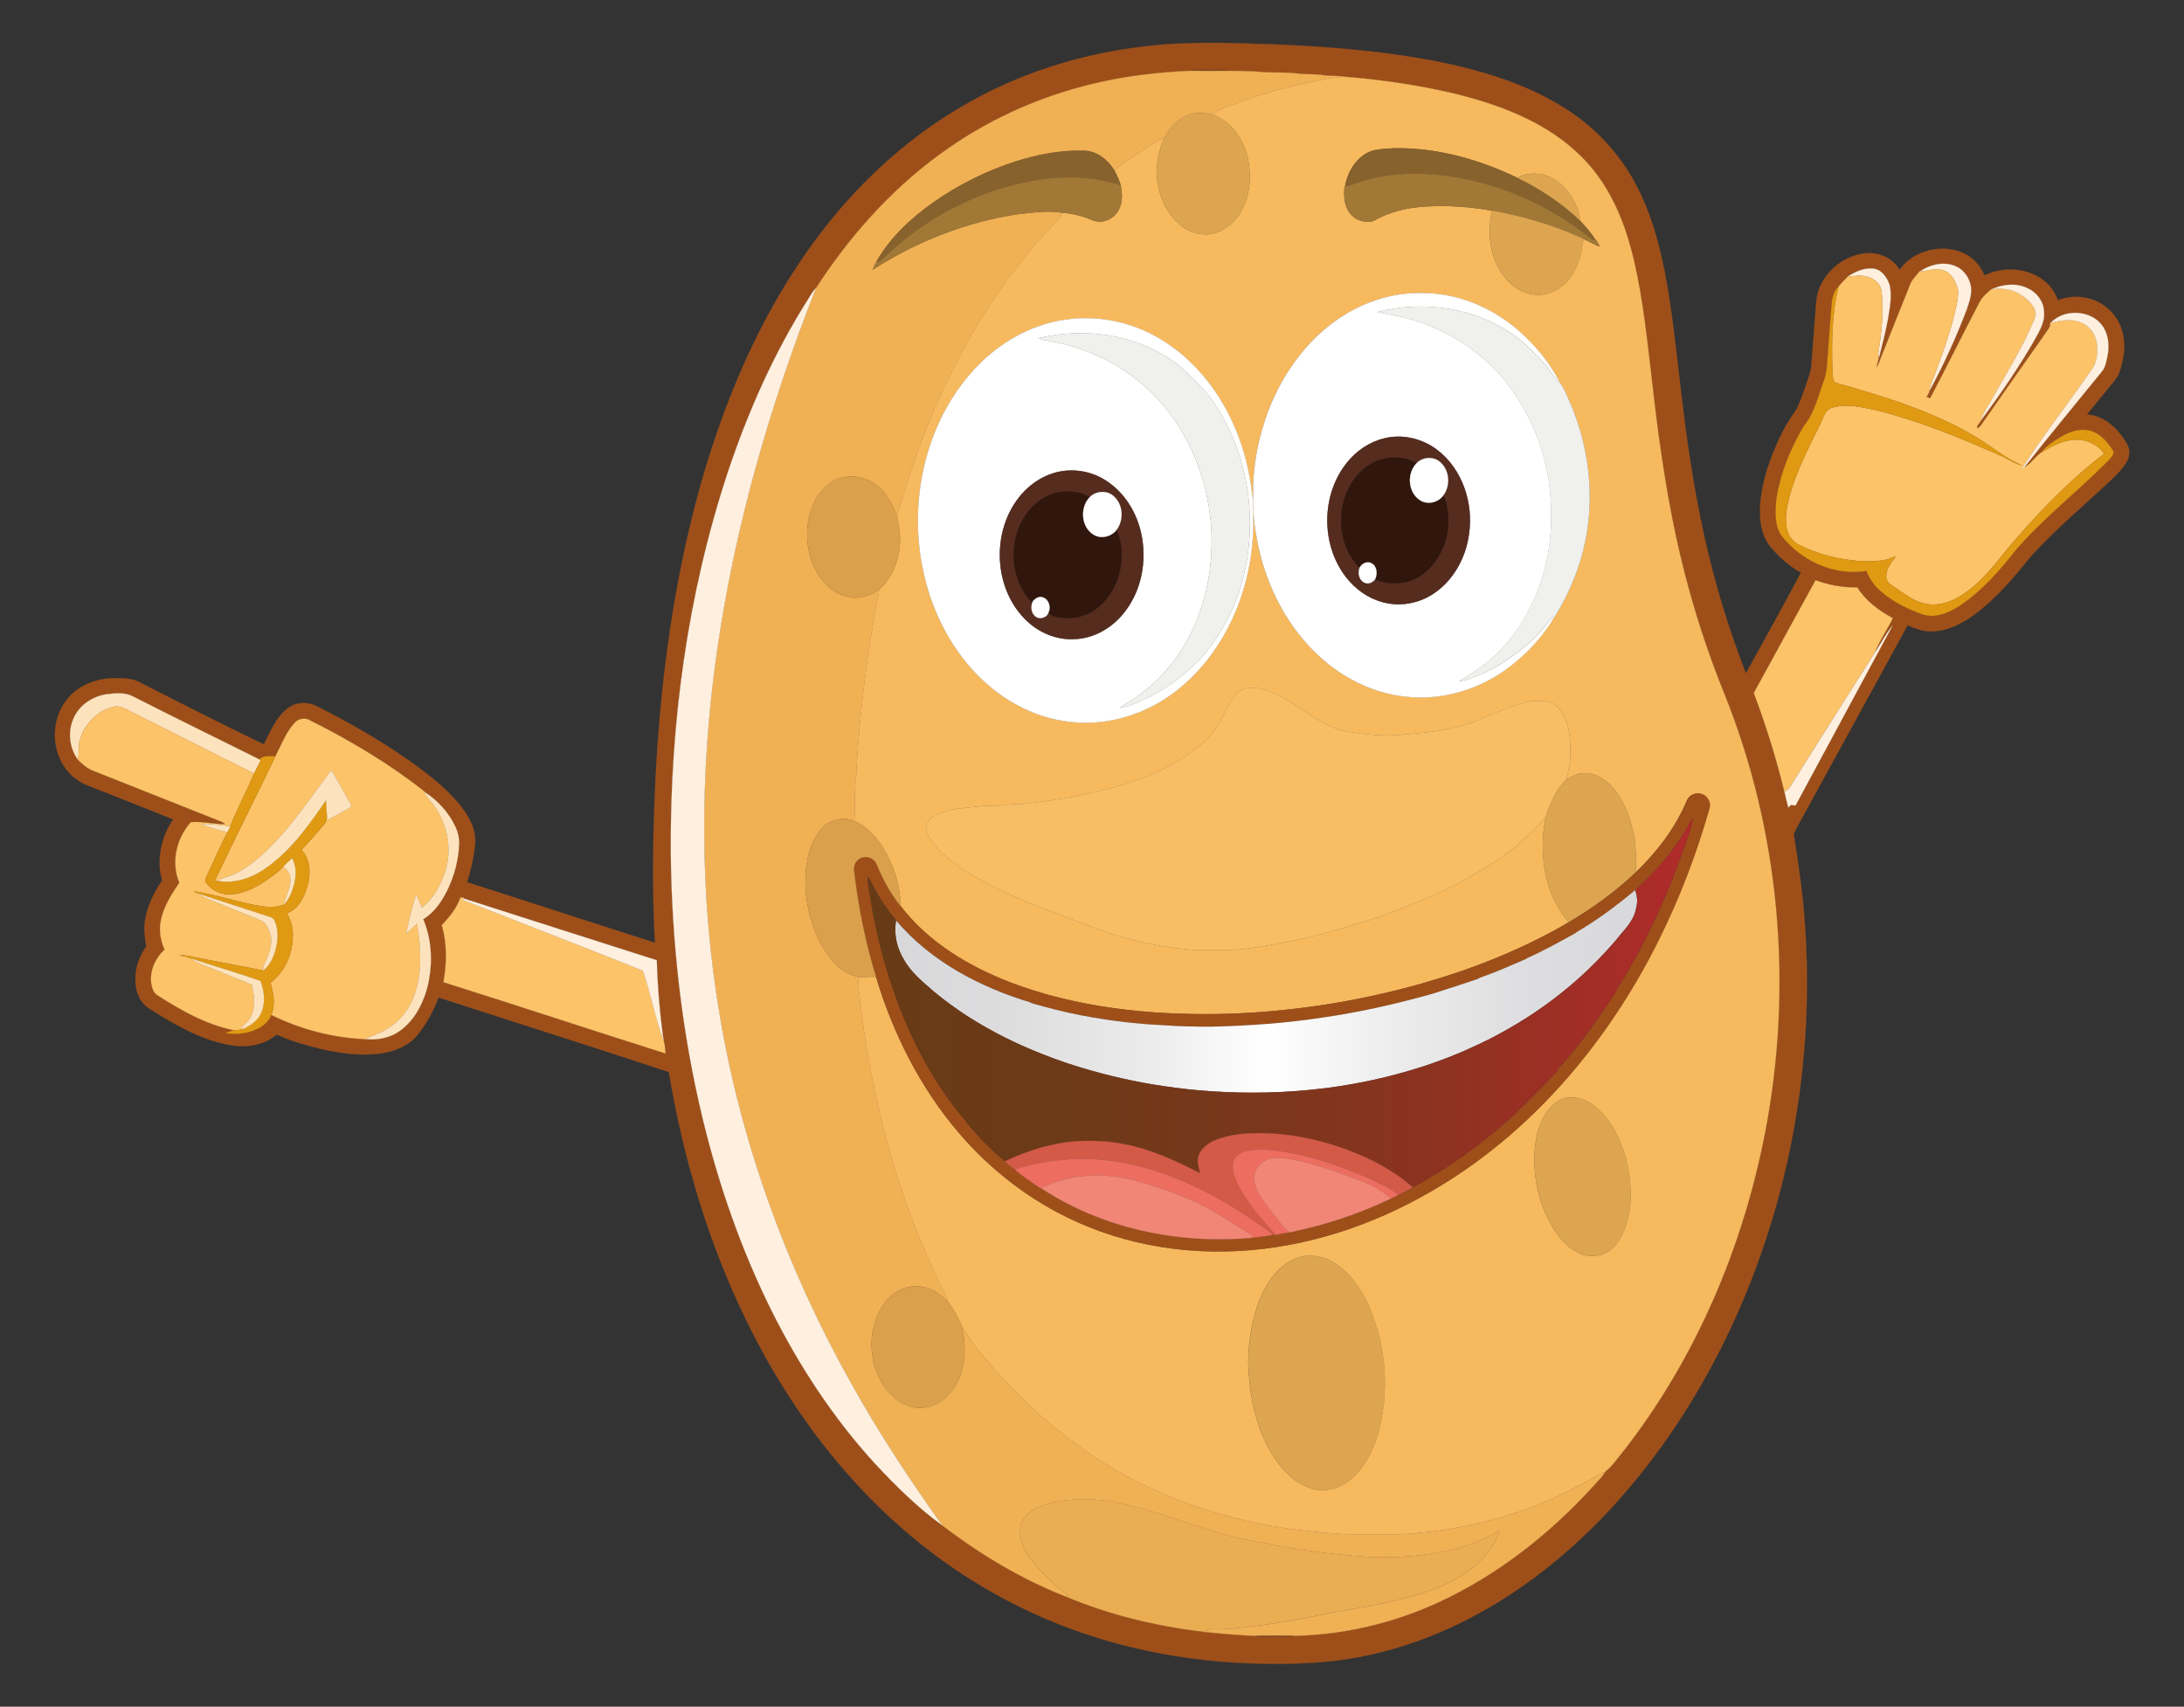 <?xml version="1.0" encoding="UTF-8"?>
<!DOCTYPE svg  PUBLIC '-//W3C//DTD SVG 1.1//EN'  'http://www.w3.org/Graphics/SVG/1.1/DTD/svg11.dtd'>
<svg enable-background="new 295.712 243.657 1334.347 1042.727" version="1.1" viewBox="295.71 243.66 1334.3 1042.7" xml:space="preserve" xmlns="http://www.w3.org/2000/svg">

	<rect x="295.71" y="243.66" width="1334.3" height="1042.7" fill="#333333" stroke="none"/>

	<path d="m994.96 272.01c26.72-3.28 53.67-2.07 80.5-1.19 30.13 1.31 60.29 3.63 90.02 8.86 19.79 3.51 39.43 8.34 58.13 15.81 16.24 6.55 31.8 15.21 44.88 26.93 10.95 9.62 19.98 21.35 26.79 34.21 8.66 16.39 13.78 34.39 17.37 52.51 4.94 25.4 7.33 51.2 10.46 76.87 5.02 43.24 12.28 86.39 25.07 128.07 4.18 13.84 8.99 27.48 14.16 40.98 11.35-20.44 22.64-40.92 33.65-61.54-6.73-3.78-12.67-8.91-17.74-14.7-5.08-5.64-7.1-13.37-7.26-20.8-0.35-12.59 3.07-24.94 7.51-36.61 3.66-9.17 7.9-18.21 13.81-26.16 2.46-3.6 3.57-7.9 5.19-11.91 1.68-5.1 3.83-10.11 4.77-15.42 1.06-13.33 1.99-26.67 3.05-39.99 1.34-15.56 15.42-28.41 30.78-29.58 7.91-0.6 16.07 3.23 20.16 10.13 8.93-12.46 27.28-16.58 40.71-9.3 5.12 2.75 8.86 7.46 11.13 12.75 10.11-4.92 22.6-4.85 32.48 0.62 5.73 3.1 10.2 8.32 12.34 14.48 6.06-2.2 12.78-2.75 19.03-0.96 8.83 2.22 16.39 8.98 19.51 17.55 3.39 9.01 2.18 19.08-1.12 27.93-1.19 3.13-3.57 5.56-5.64 8.11-4.67 5.73-9.34 11.45-14 17.18 10.6 0.78 19 8.66 24.1 17.47 2.19 3.2 2.29 7.52 0.48 10.92-2.35 4.45-6.06 7.95-9.6 11.45-16.65 15.68-34.31 30.36-49.67 47.36-10.16 12.73-20.86 25.3-34.01 35.06-7.82 5.73-17.01 10.44-26.92 10.32-4.92-0.01-9.49-1.9-13.95-3.72-19.67 35.83-39.25 71.7-58.9 107.54-3.49 6.64-7.43 13.07-10.67 19.84 2.93 18.86 5.81 37.8 6.95 56.9 6.27 91.41-12.86 184.65-55.72 265.72-18.75 35.34-42.05 68.39-70.01 97.07-24.83 25.28-53.42 47.17-85.37 62.66-22.61 11.07-46.9 18.8-71.84 22.33-19.42 2.59-39.09 2.81-58.64 2.03-45.27-1.92-90.37-12.02-131.5-31.19-34.53-15.98-66.14-38.11-93.24-64.78-27.18-26.55-50.01-57.4-68.56-90.51-30.14-54.02-49.17-113.81-59.3-174.7-46.8-15.48-93.82-30.32-140.71-45.53-2.94 7.99-7.14 15.51-12.31 22.27-5.34 6.88-13.83 10.53-22.26 11.79-12.68 1.93-25.59 0.04-37.98-2.81-8.97-2.2-17.9-4.79-26.32-8.61-7.89 6.68-18.8 8.24-28.73 6.38-17.92-3.18-33.91-12.62-49.07-22.25-6.11-3.59-8.6-11.09-8.49-17.85-0.27-7.28 2.57-14.27 6.61-20.21-0.96-5.23-1.57-10.62-0.77-15.93 1.39-8.84 5.53-16.97 10.44-24.34-3.58-12.7-0.53-26.48 6.78-37.28-17.17-6.76-34.26-13.73-51.47-20.4-4.53-1.69-8.69-4.39-12-7.92-11.35-12.07-11.74-32.42-1.25-45.14 6.94-8.71 18.29-12.84 29.21-12.8 4.95 0.09 10.2-0.02 14.71 2.36 25.29 12.91 50.59 25.82 76.19 38.1 3.93-7.83 7.37-16.46 14.5-22 5.17-4.04 12.63-4.21 18.29-1.09 19.12 9.61 37.71 20.32 55.31 32.51 11.21 7.92 22.27 16.36 31.13 26.94 5.56 6.81 10.55 15.11 9.85 24.24-0.69 8.03-2.63 15.9-4.93 23.6 38.27 12.29 76.52 24.62 114.76 37-1.89-34.53-1.19-69.16 0.52-103.69 2.42-44.65 7.61-89.22 16.85-132.99 8.34-39.53 20.02-78.45 36.34-115.44 14.65-33.13 33.18-64.7 56.4-92.57 21.61-25.89 47.3-48.51 76.41-65.63 34.26-20.4 73.06-32.78 112.62-37.31m27.8 14.93c-20.09 0.89-40.19 3.2-59.75 8.02-33.93 8.1-66.25 23.01-94.27 43.82-29.77 21.91-54.55 50.08-74.59 81.03-1.98 1.88-3.23 4.35-4.69 6.62-20.91 32.94-36.76 68.88-49.11 105.83-24.61 74.57-35.25 153.39-34.81 231.79 0.51 54.82 6.62 109.67 19.48 163 9.76 40.35 23.45 79.84 41.93 117.05 16.95 34.01 38.01 66.12 63.73 94.17 12.53 13.4 25.7 26.45 40.58 37.23 23.2 17.75 48.5 32.97 75.73 43.65 26.88 11.31 55.54 18.11 84.46 21.54 10.4 1.02 20.81 2.03 31.27 2.38 3.2 1.51 6.91 0.44 10.34 0.72 4.39-0.27 8.98 0.74 13.23-0.72 33.19-0.64 66.1-9.07 95.71-24.06 34.22-17.13 64.32-41.81 89.75-70.27 1.7-1.79 3.45-3.6 4.54-5.84 4.78-3.74 8.13-9 11.99-13.63 43.67-56.26 72.19-123.55 85.75-193.28 17.38-89.56 9.26-184.23-25.01-268.92-8.41-20.81-15.61-42.1-21.52-63.75-11.45-41.29-17.65-83.79-22.41-126.3-2.97-24.77-5.39-49.7-11.04-74.04-4.45-19.05-11.4-37.93-23.4-53.58-9.23-12.18-21.36-21.95-34.66-29.35-16.25-9.05-34.04-14.93-52.06-19.29-22.22-5.19-44.88-8.54-67.62-10.26-3.98-0.78-8.05-0.26-12.03-0.9-5.3-0.92-10.71-0.31-16.02-1.05-6.73-0.91-13.52-0.3-20.26-0.8-7.19-0.66-14.42-0.76-21.62-0.8-3.21-1.55-6.93-0.5-10.34-0.73-4.41 0.35-9.05-0.87-13.28 0.72m445.84 122.63-0.34 0.04c-1.82 2.76-4.57 4.88-5.62 8.11-5.8 14.49-11.63 28.97-17.36 43.48-1.04 2.41-1.61 5.08-3.3 7.16 0.47-2.36 1.48-4.68 1.57-7.08l0.22 0.45c1.95-7.91 4.11-15.78 5.5-23.82 1.05-6.58 2.34-13.38 0.94-20-1.44-4.38-4.42-8.99-9.23-10.01-5.91-1-11.66 1.63-16.47 4.81-1.81 2.05-3.87 3.87-5.53 6.05-3.11 2.82-3.97 7.24-4.29 11.25-0.71 9.35-1.46 18.69-2.11 28.05-0.64 6.33-0.37 12.86-2.85 18.85-3.36 9.2-5.59 19.2-11.92 26.93-8.14 13.54-14.22 28.52-16.76 44.16-0.77 7.63-1.49 16.23 3.03 22.91 12.04 15.43 32.29 24.83 51.93 21.51 1.74 4.72 4.7 8.91 8.48 12.22 7.35 6.54 16.31 11.01 25.53 14.28 7.85 2.78 16.18-0.89 22.8-5.09 13.85-9.18 24.79-21.99 35.05-34.89 17.13-19.59 37.83-35.57 56.04-54.07 1.37-1.71 4.18-4.02 2.39-6.31-3.01-4.76-6.97-9.37-12.38-11.35-6.27-2.24-13.08-0.17-18.6 3.04-4.49 2.76-9.29 5.54-12.47 9.83-3.81 2.69-6.32 6.9-10.46 9.14 15.7-19.86 31.84-39.37 47.8-59.02 1.89-2.52 2.32-5.76 3.01-8.75 1.28-6.06 0.8-12.79-2.57-18.12-6.85-10.48-23.97-11.42-32.22-2.23l-0.09 0.02c0.17 1.48-0.55 2.76-1.36 3.92-13.57 19.38-27.25 38.68-40.72 58.12-0.66 1.05-1.56 1.8-2.69 2.27-0.34-2.03 1.73-3.13 2.33-4.86 11.8-15.95 23.14-32.31 32.99-49.55 2.83-5.24 6.28-10.75 5.59-16.97-0.17-6.27-4.53-11.88-10.16-14.37-6.86-3.25-14.98-2.46-21.71 0.71l-0.38 0.03c-2.58 2.36-5.41 4.62-7.05 7.79-10.2 19.53-19.96 39.29-30.21 58.8-0.56-0.2-1.69-0.59-2.25-0.79 0.6-1.21 1.52-2.32 1.75-3.68 8.83-16.17 16.46-33.02 22.97-50.25 1.65-4.93 3.56-10.3 1.95-15.48-1.34-5.02-5.15-9.4-10.13-11-6.94-2.36-14.78-0.36-20.64 3.76m-101.38 257.46c7.43 19.71 13.72 39.84 18.68 60.31 0.7 3.23 1.45 6.45 2.33 9.65 0.39-0.39 1.17-1.17 1.56-1.56 0.71 0.08 2.13 0.25 2.84 0.33 19.69-36.65 39.54-73.22 59.26-109.86-4.14 5.1-7.18 11-10.72 16.51 2.78-7.41 7.52-13.92 10.9-21.08-8.44-4.57-16.5-10.51-21.65-18.76-8.69 0.16-17.33-1.4-25.48-4.38-12.59 22.94-25.12 45.91-37.72 68.84m-1006.2 0.75c-8.7 1.22-16.97 6.68-20.42 14.93-3.6 8.12-2.45 18.01 2.78 25.17 2.67 2.64 5.58 5.2 9.12 6.59 26.05 10.25 52.01 20.73 78.06 31 1.04 0.38 1.98 0.95 2.81 1.71-7.02 0.05-14.1-1.75-21.03-1.2-8.85 9.87-12.26 24.57-7.02 37.01-4.84 7.02-9.57 14.47-11.29 22.95-1.3 6.03-0.24 12.27 2.27 17.85-5.6 5.05-9.01 12.69-8.19 20.28 0.43 2.9 1.3 6.2 4.05 7.76 14.4 9.26 29.69 17.89 46.67 21.26-1.78 0.35-3.47 1.03-5.15 1.71 6.53 1.07 13.45 0.32 19.42-2.62 3.65-1.74 6.94-4.61 8.44-8.45 17.87 8.83 37.67 14.01 57.57 14.79 7.38 0.72 15.13-0.8 21.18-5.24 8.26-6.06 13.39-15.49 16.21-25.16 3.76-14.02 3.48-29.39-2.19-42.86 4.48-2.75 8.08-6.7 10.92-11.08 6.76-10.48 10.55-22.8 11.03-35.25-0.02-3.42-0.71-6.85-2.2-9.92-4.05-8.87-10.88-16.33-19.05-21.58l-0.17-0.34c-21.49-16.97-45.17-30.98-69.6-43.27-3.16-1.94-7.36-1.15-9.72 1.67-5.24 5.85-7.92 13.4-11.54 20.27-3.36 0.07-7.21-0.86-9.83 1.83-25.75-12.76-51.54-25.44-77.17-38.44-4.87-2.61-10.69-2-15.96-1.37m216.04 124.18c-2.27 6.49-6.69 12-11.42 16.89 3.29 11.33 3.12 23.35 1.01 34.88 45.3 14.25 90.39 29.22 135.68 43.53-0.34-2.68-0.37-5.44-1.21-8.02-2.29-16.21-3.68-32.55-4.14-48.91-39.39-12.6-78.82-25.11-118.18-37.78l0.2-0.43c-0.49-0.04-1.46-0.12-1.94-0.16z" fill="#9E4F19" stroke="#9E4F19" stroke-width=".094"/>
	<path d="m1022.8 286.94c4.23-1.59 8.87-0.37 13.28-0.72 3.41 0.23 7.13-0.82 10.34 0.73-7.88 0.08-15.75 0.09-23.62-0.01z" enable-background="new    " fill="#934F1C" opacity=".88" stroke="#934F1C" stroke-width=".094"/>
	<path d="m963.01 294.96c19.56-4.82 39.66-7.13 59.75-8.02 7.87 0.1 15.74 0.09 23.62 0.01 7.2 0.04 14.43 0.14 21.62 0.8 6.74 0.5 13.53-0.11 20.26 0.8 5.31 0.74 10.72 0.13 16.02 1.05 3.98 0.64 8.05 0.12 12.03 0.9-9.72 0.68-19.14 3.32-28.68 5.12-12.95 3.23-25.78 7.05-38.26 11.79-4.39 1.78-9.49 2.59-12.85 6.2-5.72-1.18-12.15-1.71-17.3 1.56-5.29 2.76-9.4 7.3-12.05 12.6-5.57 2.21-10.41 5.79-15.4 9.02-5.14 3.6-10.64 6.75-15.16 11.15-3.97-6.53-10.77-12.12-18.72-12.17-14.1-0.48-28.14 2.27-41.54 6.49-17.85 5.74-34.83 14.16-50.19 24.91-13.78 9.69-26.45 21.48-34.91 36.19-0.91 1.63-1.66 3.35-2.37 5.08 26.61-17.15 56.72-29.03 88.05-33.87 9.37-1.05 18.86-2.46 28.26-0.88-3.32 4.48-6.89 8.79-11 12.57-37.72 41.49-64.26 92.12-81.85 145.13-3.28 8.9-5.56 18.12-8.63 27.08-3.21-7.01-6.68-14.41-13.25-18.9-7.82-5.92-19.53-6.62-27.57-0.76-3.95 3.09-7.47 6.88-9.61 11.46-5.42 11.16-5.77 24.49-1.65 36.12 3.44 9.55 10.4 18.48 20.45 21.47 7.11 2.49 14.85 0.04 20.86-4.03-7 36.04-11.76 72.53-13.94 109.17 0.1 5.36-1.07 10.64-1 16 0.03 5.4 0.01 10.81-0.27 16.21-6.59-2.52-14.5-0.97-19.47 4.07-5.49 5.9-8.33 13.76-9.59 21.61-2.55 16.71 0.72 34.08 8.38 49.08 5.1 9.19 12.56 18.78 23.58 20.59-0.9 2.88-0.59 5.89-0.1 8.82 7.02 64.32 23.59 128.12 53.07 185.93 0.54 1.27 1.02 2.57 1.57 3.87-4.16-3.79-8.57-7.79-14.25-8.99-9.33-2.66-19.5 2.12-24.97 9.8-10.51 14.64-10.12 35.48-0.36 50.39 4.78 6.76 11.91 12.46 20.37 13.38 7.33 0.5 14.73-2.67 19.46-8.28 10.3-11.11 11.28-27.8 7.82-41.89 2.04 3.06 3.73 6.34 5.79 9.4 12.06 15.75 25.91 30.03 40.3 43.65 12.52 11.06 25.78 21.24 39.89 30.19 35.51 22.41 76.26 35.9 117.81 41.3 13.91 1.65 27.89 3.19 41.93 2.92 11-0.12 22.06 0.48 33.02-0.85 22.2-1.89 44.13-6.74 65.15-14.12 15.62-5.47 30.47-12.92 44.77-21.2 1.42-0.74 2.91-1.35 4.39-1.98-1.09 2.24-2.84 4.05-4.54 5.84-25.43 28.46-55.53 53.14-89.75 70.27-29.61 14.99-62.52 23.42-95.71 24.06-7.86-0.12-15.72-0.11-23.57 0-10.46-0.35-20.87-1.36-31.27-2.38 1.67-1.05 3.52-1.92 5.57-1.71 10.45 0.52 20.76-1.57 31.12-2.63 14.02-1.97 27.92-4.7 41.8-7.45 21.72-3.95 43.8-7.22 64.44-15.39 15.92-6.48 31.83-17.58 37.38-34.61-23.42 13.58-51.16 16.7-77.77 16.15-21.71-1.4-43.37-4.01-64.67-8.48-11.75-1.87-23.35-4.54-34.67-8.16-9.79-3.46-19.86-6-29.6-9.59-15.61-4.61-31.55-9.79-48.04-8.85-9.82-0.51-19.73 1.36-28.71 5.35-4.34 2.48-8.78 6.34-9.23 11.66-0.85 7.3 2.58 14.39 6.94 20.05 6.7 8.12 14.35 15.49 22.85 21.71-0.47 0.1-1.4 0.31-1.87 0.41-27.23-10.68-52.53-25.9-75.73-43.65-20.3-28.46-39.55-57.7-56.46-88.31-38.41-68.91-65.98-144.06-79.16-221.92-12.65-73.56-12.55-149.06-2.02-222.87 10.78-76.36 32.35-150.91 60.53-222.59 20.04-30.95 44.82-59.12 74.59-81.03 28.02-20.81 60.34-35.72 94.27-43.82z" fill="#F0B054" stroke="#F0B054" stroke-width=".094"/>
	<path d="m1087.6 295.62c9.54-1.8 18.96-4.44 28.68-5.12 22.74 1.72 45.4 5.07 67.62 10.26 18.02 4.36 35.81 10.24 52.06 19.29 13.3 7.4 25.43 17.17 34.66 29.35 12 15.65 18.95 34.53 23.4 53.58 5.65 24.34 8.07 49.27 11.04 74.04 4.76 42.51 10.96 85.01 22.41 126.3 5.91 21.65 13.11 42.94 21.52 63.75 34.27 84.69 42.39 179.36 25.01 268.92-13.56 69.73-42.08 137.02-85.75 193.28-3.86 4.63-7.21 9.89-11.99 13.63-1.48 0.63-2.97 1.24-4.39 1.98-14.3 8.28-29.15 15.73-44.77 21.2-21.02 7.38-42.95 12.23-65.15 14.12-10.96 1.33-22.02 0.73-33.02 0.85-14.04 0.27-28.02-1.27-41.93-2.92-41.55-5.4-82.3-18.89-117.81-41.3-14.11-8.95-27.37-19.13-39.89-30.19-14.39-13.62-28.24-27.9-40.3-43.65-2.06-3.06-3.75-6.34-5.79-9.4-2.26-5.04-4.84-9.92-8.07-14.41-0.55-1.3-1.03-2.6-1.57-3.87-29.48-57.81-46.05-121.61-53.07-185.93-0.49-2.93-0.8-5.94 0.1-8.82 3.43 0.27 6.86-0.35 10.3-0.03 10.37 34.53 26.95 67.49 50.4 95.01 19.6 23.01 44.12 41.91 71.71 54.34 38.19 17.42 81.58 22.07 122.88 15.55 40.78-6.23 79.53-22.93 113.48-46.12 51.85-35.38 92.21-85.93 119.95-141.91 12.61-25.44 22.8-52.08 30.55-79.39 1.58-4.19-1.51-9.14-5.97-9.5-3.31-0.58-6.66 1.52-7.78 4.63-7 16.48-18.06 30.97-30.9 43.32-0.14-8.54 0.27-17.2-1.97-25.53-2.17-9.63-6.09-19.1-12.62-26.6-4.32-4.58-10.21-8.36-16.68-8.36-4.1-0.08-7.85 1.86-11.24 3.95 1.1-5.25 2.68-10.47 2.33-15.9 0.2-9.76-0.39-21.11-7.84-28.35-4.68-4.73-11.85-4.13-17.87-3.27-9.89 2.23-19.13 6.55-28.44 10.43-14.75 6.34-30.92 8.4-46.8 9.54-11.66 1.59-23.42 0.01-34.98-1.6-18.24-3.48-31.07-18.5-48.05-24.91-6.11-1.98-13.9-3.71-19.24 0.98-5.95 6.24-8.33 14.83-13.27 21.76-3.24 4.99-7.53 9.15-12.36 12.6-17.13 13.52-38.16 20.83-59.14 25.89-14.31 3.43-28.86 5.71-43.46 7.48-4.66 0.62-9.4 0.18-14.05 0.94-4.48 0.79-9.03 0.27-13.53 0.65-8.86 1.01-18 1.19-26.4 4.5-3.06 1.3-6.07 3.36-7.56 6.42-0.84 3.62 0.63 7.25 2.8 10.11 4.98 7.62 12.68 12.75 19.91 18.03 23.14 15.23 49.74 23.66 75.33 33.71 21.38 8.22 43.91 13.83 66.82 15.14 10.68-0.34 21.43 0.66 32.05-1.01 21.81-3.02 43.35-8 64.36-14.59 10.17-2.73 19.98-6.58 29.81-10.32 17.67-6.84 34.98-14.82 51-24.99 13.45-8.2 25.8-18.29 35.92-30.39-4.34 21.97-1.16 47.04 14.1 64.31-28.24 16.65-58.99 28.7-90.45 37.67-40.24 11.31-81.91 17.61-123.71 18.46-42.94 0.66-86.59-3.99-126.97-19.29-25.61-9.92-50.29-24.65-67.16-46.75-0.12-13.48-4.71-26.76-12.14-37.93-4.1-5.86-9.41-11.1-16.02-14.03 0.28-5.4 0.3-10.81 0.27-16.21-0.07-5.36 1.1-10.64 1-16 2.18-36.64 6.94-73.13 13.94-109.17 9.33-8.47 13.42-21.47 12.6-33.83-0.4-3.88-1.33-7.67-1.83-11.53 3.07-8.96 5.35-18.18 8.63-27.08 17.59-53.01 44.13-103.64 81.85-145.13 4.11-3.78 7.68-8.09 11-12.57 6.12 0.46 12.11 1.98 17.76 4.39 5.89 2.72 13.24-0.48 16.16-6.05 2.59-4.62 2.27-10.24 1.29-15.26-1.01-3.05-2.22-6.04-3.79-8.83 4.52-4.4 10.02-7.55 15.16-11.15 4.99-3.23 9.83-6.81 15.4-9.02-3.91 8.44-5.81 17.98-4.16 27.23 1.49 10.88 6.85 21.69 16.19 27.86 5.88 4.04 13.73 5.19 20.45 2.67 7.27-2.76 13.01-8.81 15.95-15.96 4.1-8.66 4.33-18.64 2.8-27.94-2.24-12.05-10.1-23.7-21.88-28.02 3.36-3.61 8.46-4.42 12.85-6.2 12.48-4.74 25.31-8.56 38.26-11.79m42.15 42.16c-6.79 4.35-11.03 11.93-12.28 19.79l-0.34 0.06c-0.64 5.93-0.22 12.61 4.06 17.19 3.26 3.81 8.76 5.03 13.51 3.89 10.03-5.9 21.72-8.48 33.27-8.95 13.11-0.74 26.27 0.32 39.18 2.57-2.5 12.68-1.69 26.77 5.8 37.71 4.65 7.6 12.84 13.56 21.97 13.72 9.05 0.37 17.31-5.52 21.82-13.06 3.98-6.34 5.15-13.83 6.42-21.07 3.34 1.46 6.38 3.56 9.89 4.65-0.71-1.33-1.41-2.65-2.14-3.95l-0.37 0.03c-2.76-4.41-6.25-8.31-9.78-12.11 0.51-4.45-1.85-8.43-3.72-12.26-3.77-7.33-10.29-13.48-18.36-15.64-5.36-1.12-11.23-0.87-16.05 1.92-23.51-11.25-49.44-18.6-75.67-18.01-5.8 0.5-12.14 0.21-17.21 3.52m-23.2 105.77c-15.58 12.69-27.25 29.73-34.87 48.24-7.86 19.62-11.73 41.02-10.07 62.14-0.43 6.76 1.01 13.41 2.12 20.04 5.31 27.95 19.15 54.78 40.99 73.34 14.34 12.26 32.34 20.52 51.23 22.11 20.39 1.94 41.21-3.96 58.04-15.51 12.66-8.79 23.63-20.21 31.42-33.52l0.32-0.12c10.67-17.38 18.01-36.96 20.3-57.28 2.89-24.29-1.09-49.18-10.42-71.73-2.2-4.77-3.95-9.92-7.12-14.12-6.26-12.26-15.32-23.03-25.69-32.02-16.25-13.95-37.36-22.65-58.91-22.42-20.85-0.37-41.31 7.74-57.34 20.85m-158.93-4.74c-19.84 2.52-38.28 12.39-52.56 26.23-22.29 21.76-35.11 52.12-37.93 82.92-3.32 35.08 6.02 71.87 28.19 99.58 15.02 18.91 36.68 33.18 60.82 36.7 25.55 4.08 52.23-4.57 71.67-21.37 28.45-24.24 43.21-61.95 43.57-98.87-0.42-5.97 0.52-11.99-0.68-17.9-1.66-15.15-5.47-30.1-11.81-43.98-9.47-20.95-24.67-39.68-44.58-51.47-16.89-10.09-37.16-14.49-56.69-11.84m304.73 475.66c-4.91 0.85-8.6 4.62-11.51 8.41-7.59 10.93-8.41 24.9-7.35 37.76 1.17 9.34 3.38 18.7 7.77 27.1 3.93 8.11 9.33 16.01 17.36 20.53 7.33 4.69 17.64 3.3 23.47-3.16 6-6.94 8.51-16.09 9.52-25.03 1.25-15.08-1.63-30.58-8.59-44.04-2.58-5.75-6.62-10.64-11.21-14.9-4.97-5.08-12.36-8.03-19.46-6.67m-162.03 97c-6.15 1.56-11.45 5.57-15.58 10.28-7.7 8.99-11.77 20.49-14.2 31.92-1.65 9.62-2.87 19.47-1.87 29.23 1.17 18.29 5.79 36.87 16.13 52.21 5.51 7.82 12.74 15.18 22.15 17.94 8.87 2.67 18.81-0.36 25.33-6.76 7.14-6.45 11.48-15.34 14.56-24.3 8.29-26.87 5.95-56.76-5.65-82.3-5.1-10.22-12.05-20.09-22.29-25.65-5.68-2.93-12.33-3.95-18.58-2.57z" fill="#F6B95E" stroke="#F6B95E" stroke-width=".094"/>
	<path d="m1019.2 315.17c5.15-3.27 11.58-2.74 17.3-1.56 11.78 4.32 19.64 15.97 21.88 28.02 1.53 9.3 1.3 19.28-2.8 27.94-2.94 7.15-8.68 13.2-15.95 15.96-6.72 2.52-14.57 1.37-20.45-2.67-9.34-6.17-14.7-16.98-16.19-27.86-1.65-9.25 0.25-18.79 4.16-27.23 2.65-5.3 6.76-9.84 12.05-12.6z" fill="#DEA550" stroke="#DEA550" stroke-width=".094"/>
	<path d="m1129.8 337.78c5.07-3.31 11.41-3.02 17.21-3.52 26.23-0.59 52.16 6.76 75.67 18.01 13.89 6.73 26.94 15.3 38.13 25.98 3.53 3.8 7.02 7.7 9.78 12.11-0.37 0.04-1.11 0.1-1.48 0.13-28.83-23.47-64.82-38.55-102.09-40.56-15.36-0.71-31.07 0.92-45.44 6.63-1.34 0.44-2.7 0.74-4.06 1.01 1.25-7.86 5.49-15.44 12.28-19.79z" fill="#87622C" stroke="#87622C" stroke-width=".094"/>
	<path d="m916.35 342.26c13.4-4.22 27.44-6.97 41.54-6.49 7.95 0.05 14.75 5.64 18.72 12.17 1.57 2.79 2.78 5.78 3.79 8.83-19.4-6.32-40.37-5.85-60.11-1.43-13.51 3.02-26.75 7.5-39.02 13.92-17 7.98-32.32 19.21-45.85 32.16-1.22 0.97-2.36 2.77-4.17 1.94 8.46-14.71 21.13-26.5 34.91-36.19 15.36-10.75 32.34-19.17 50.19-24.91z" fill="#87622C" stroke="#87622C" stroke-width=".094"/>
	<path d="m1121.6 356.56c14.37-5.71 30.08-7.34 45.44-6.63 37.27 2.01 73.26 17.09 102.09 40.56 0.37-0.03 1.11-0.09 1.48-0.13l0.37-0.03c0.73 1.3 1.43 2.62 2.14 3.95-3.51-1.09-6.55-3.19-9.89-4.65-17.78-8.27-36.74-13.81-56.01-17.3-12.91-2.25-26.07-3.31-39.18-2.57-11.55 0.47-23.24 3.05-33.27 8.95-4.75 1.14-10.25-0.08-13.51-3.89-4.28-4.58-4.7-11.26-4.06-17.19l0.34-0.06c1.36-0.27 2.72-0.57 4.06-1.01z" fill="#A27836" stroke="#A27836" stroke-width=".094"/>
	<path d="m1222.7 352.27c4.82-2.79 10.69-3.04 16.05-1.92 8.07 2.16 14.59 8.31 18.36 15.64 1.87 3.83 4.23 7.81 3.72 12.26-11.19-10.68-24.24-19.25-38.13-25.98z" fill="#DEA550" stroke="#DEA550" stroke-width=".094"/>
	<path d="m920.29 355.34c19.74-4.42 40.71-4.89 60.11 1.43 0.98 5.02 1.3 10.64-1.29 15.26-2.92 5.57-10.27 8.77-16.16 6.05-5.65-2.41-11.64-3.93-17.76-4.39-9.4-1.58-18.89-0.17-28.26 0.88-31.33 4.84-61.44 16.72-88.05 33.87 0.71-1.73 1.46-3.45 2.37-5.08 1.81 0.83 2.95-0.97 4.17-1.94 13.53-12.95 28.85-24.18 45.85-32.16 12.27-6.42 25.51-10.9 39.02-13.92z" fill="#A27836" stroke="#A27836" stroke-width=".094"/>
	<path d="m1207.2 372.33c19.27 3.49 38.23 9.03 56.01 17.3-1.27 7.24-2.44 14.73-6.42 21.07-4.51 7.54-12.77 13.43-21.82 13.06-9.13-0.16-17.32-6.12-21.97-13.72-7.49-10.94-8.3-25.03-5.8-37.71z" fill="#DEA550" stroke="#DEA550" stroke-width=".094"/>
	<path d="m1468.6 409.57c5.86-4.12 13.7-6.12 20.64-3.76 4.98 1.6 8.79 5.98 10.13 11 1.61 5.18-0.3 10.55-1.95 15.48-6.51 17.23-14.14 34.08-22.97 50.25 0.32-3.77 2.25-7.1 3.5-10.61 4.06-10.84 7.98-21.75 10.97-32.95 1.41-5.9 3.25-11.87 3.05-17.99-1.13-4.89-3.73-10.29-8.74-12.14-4.83-1.58-9.79 0.27-14.63 0.72z" fill="#FEEFDE" stroke="#FEEFDE" stroke-width=".094"/>
	<path d="m1424.5 412.71c4.81-3.18 10.56-5.81 16.47-4.81 4.81 1.02 7.79 5.63 9.23 10.01 1.4 6.62 0.11 13.42-0.94 20-1.39 8.04-3.55 15.91-5.5 23.82l-0.22-0.45c-0.11-0.22-0.32-0.65-0.42-0.87 1.98-12.78 3.53-25.78 2.13-38.71-0.47-4.37-4.18-7.64-8.23-8.78-4.05-1.45-8.39-0.73-12.52-0.21z" fill="#FEEFDE" stroke="#FEEFDE" stroke-width=".094"/>
	<path d="m1468.6 409.57c4.84-0.45 9.8-2.3 14.63-0.72 5.01 1.85 7.61 7.25 8.74 12.14 0.2 6.12-1.64 12.09-3.05 17.99-2.99 11.2-6.91 22.11-10.97 32.95-1.25 3.51-3.18 6.84-3.5 10.61-0.23 1.36-1.15 2.47-1.75 3.68 0.56 0.2 1.69 0.59 2.25 0.79 10.25-19.51 20.01-39.27 30.21-58.8 1.64-3.17 4.47-5.43 7.05-7.79l0.38-0.03c7.05-1.17 14.42 0.4 20.03 4.95 3.98 3.08 8.72 8.17 5.97 13.53-6.41 15.72-15.48 30.16-23.77 44.93-2.98 5.59-6.88 10.73-8.94 16.77-0.6 1.73-2.67 2.83-2.33 4.86 1.13-0.47 2.03-1.22 2.69-2.27 13.47-19.44 27.15-38.74 40.72-58.12 0.81-1.16 1.53-2.44 1.36-3.92l0.09-0.02c7.13-2.2 15.63-3.26 22.03 1.47 7.6 5.47 7.97 16.63 4.69 24.63-14.32 21.24-30.49 41.24-44.16 62.91 0.36-0.22 1.06-0.67 1.42-0.89 4.14-2.24 6.65-6.45 10.46-9.14 5.89-3.58 12.18-6.96 19.15-7.69 7.29-0.82 15.05 2.33 19.25 8.44-22.01 16.89-41.27 37.06-59.15 58.19-8.66 10.89-17.5 22.23-29.7 29.36-6.38 3.8-14.18 5.85-21.5 3.88-6.87-1.63-12.24-6.43-18.09-10.05-2.27-1.39-4.77-3.29-4.74-6.23-0.05-4.86 3.26-8.76 5.88-12.54-7.07 3.55-15.24 3.27-22.92 2.9-12.38-0.91-24.61-4.14-35.75-9.58-3.59-1.68-6.46-4.85-7.5-8.69-2.07-6.91-0.54-14.23 1.17-21.04 4.35-15.77 11.99-30.35 19.17-44.96 1.66-3.43 2.58-8.04 6.74-9.27 8.84-2.84 18.22-0.3 27.03 1.44 26.04 6.46 50.96 16.7 75.44 27.53 4.72 1.84 8.78 5.22 13.83 6.23-10.16-4.3-18.59-11.53-27.96-17.19-26.47-15.94-56.35-24.9-85.88-33.27-2.32-1.08-1.68-4.4-2.09-6.49-0.51-17.45-0.59-35.26 3.75-52.29 1.66-2.18 3.72-4 5.53-6.05 4.13-0.52 8.47-1.24 12.52 0.21 4.05 1.14 7.76 4.41 8.23 8.78 1.4 12.93-0.15 25.93-2.13 38.71 0.1 0.22 0.31 0.65 0.42 0.87-0.09 2.4-1.1 4.72-1.57 7.08 1.69-2.08 2.26-4.75 3.3-7.16 5.73-14.51 11.56-28.99 17.36-43.48 1.05-3.23 3.8-5.35 5.62-8.11l0.34-0.04z" fill="#FCC369" stroke="#FCC369" stroke-width=".094"/>
	<path d="m1512.6 420.39c6.73-3.17 14.85-3.96 21.71-0.71 5.63 2.49 9.99 8.1 10.16 14.37 0.69 6.22-2.76 11.73-5.59 16.97-9.85 17.24-21.19 33.6-32.99 49.55 2.06-6.04 5.96-11.18 8.94-16.77 8.29-14.77 17.36-29.21 23.77-44.93 2.75-5.36-1.99-10.45-5.97-13.53-5.61-4.55-12.98-6.12-20.03-4.95z" fill="#FEEFDE" stroke="#FEEFDE" stroke-width=".094"/>
	<path d="m1414.7 430.01c0.32-4.01 1.18-8.43 4.29-11.25-4.34 17.03-4.26 34.84-3.75 52.29 0.41 2.09-0.23 5.41 2.09 6.49 29.53 8.37 59.41 17.33 85.88 33.27 9.37 5.66 17.8 12.89 27.96 17.19-5.05-1.01-9.11-4.39-13.83-6.23-24.48-10.83-49.4-21.07-75.44-27.53-8.81-1.74-18.19-4.28-27.03-1.44-4.16 1.23-5.08 5.84-6.74 9.27-7.18 14.61-14.82 29.19-19.17 44.96-1.71 6.81-3.24 14.13-1.17 21.04 1.04 3.84 3.91 7.01 7.5 8.69 11.14 5.44 23.37 8.67 35.75 9.58 7.68 0.37 15.85 0.65 22.92-2.9-2.62 3.78-5.93 7.68-5.88 12.54-0.03 2.94 2.47 4.84 4.74 6.23 5.85 3.62 11.22 8.42 18.09 10.05 7.32 1.97 15.12-0.08 21.5-3.88 12.2-7.13 21.04-18.47 29.7-29.36 17.88-21.13 37.14-41.3 59.15-58.19-4.2-6.11-11.96-9.26-19.25-8.44-6.97 0.73-13.26 4.11-19.15 7.69 3.18-4.29 7.98-7.07 12.47-9.83 5.52-3.21 12.33-5.28 18.6-3.04 5.41 1.98 9.37 6.59 12.38 11.35 1.79 2.29-1.02 4.6-2.39 6.31-18.21 18.5-38.91 34.48-56.04 54.07-10.26 12.9-21.2 25.71-35.05 34.89-6.62 4.2-14.95 7.87-22.8 5.09-9.22-3.27-18.18-7.74-25.53-14.28-3.78-3.31-6.74-7.5-8.48-12.22-19.64 3.32-39.89-6.08-51.93-21.51-4.52-6.68-3.8-15.28-3.03-22.91 2.54-15.64 8.62-30.62 16.76-44.16 6.33-7.73 8.56-17.73 11.92-26.93 2.48-5.99 2.21-12.52 2.85-18.85 0.65-9.36 1.4-18.7 2.11-28.05z" fill="#E09912" stroke="#E09912" stroke-width=".094"/>
	<path d="m789.46 426.43c1.46-2.27 2.71-4.74 4.69-6.62-28.18 71.68-49.75 146.23-60.53 222.59-10.53 73.81-10.63 149.31 2.02 222.87 13.18 77.86 40.75 153.01 79.16 221.92 16.91 30.61 36.16 59.85 56.46 88.31-14.88-10.78-28.05-23.83-40.58-37.23-25.72-28.05-46.78-60.16-63.73-94.17-18.48-37.21-32.17-76.7-41.93-117.05-12.86-53.33-18.97-108.18-19.48-163-0.44-78.4 10.2-157.22 34.81-231.79 12.35-36.95 28.2-72.89 49.11-105.83z" fill="#FEEFDE" stroke="#FEEFDE" stroke-width=".094"/>
	<path d="m1106.6 443.55c16.03-13.11 36.49-21.22 57.34-20.85 21.55-0.23 42.66 8.47 58.91 22.42 10.37 8.99 19.43 19.76 25.69 32.02-4.21-3.12-6.1-8.26-9.79-11.87-5.58-5.72-10.95-11.77-17.53-16.38-23.92-17.43-55.89-21.93-84.26-14.52 8.39 1.57 16.89 2.85 24.98 5.71 19.68 6.44 37.69 18.1 51.23 33.83 18.84 22.14 29.68 50.98 30.15 80.05 0.71 18.37-2.26 36.95-9.47 53.91-6.75 15.6-16.61 30.27-30.11 40.8-5.18 4.31-10.94 7.8-16.77 11.13 4.6-0.11 8.71-2.4 12.93-3.97 8.86-3.49 16.69-9.03 24.36-14.58 6.48-5.15 12.55-10.94 17.42-17.66 1.02-1.31 2.04-2.83 3.78-3.2-7.79 13.31-18.76 24.73-31.42 33.52-16.83 11.55-37.65 17.45-58.04 15.51-18.89-1.59-36.89-9.85-51.23-22.11-21.84-18.56-35.68-45.39-40.99-73.34-1.11-6.63-2.55-13.28-2.12-20.04-1.66-21.12 2.21-42.52 10.07-62.14 7.62-18.51 19.29-35.55 34.87-48.24m34.82 67.93c-9.09 2.15-17.17 7.74-22.94 15.02-15.58 19.54-15.81 49.69-0.6 69.5 5.71 7.47 13.75 13.33 22.94 15.63 10.11 2.72 21.26 0.76 30.04-4.88 12.55-7.99 20.37-22.11 22.32-36.68 2.83-18.98-3.99-39.9-19.58-51.67-9.04-6.82-21.12-9.72-32.18-6.92z" fill="#fff" stroke="#fff" stroke-width=".094"/>
	<path d="m1136.9 434.37c28.37-7.41 60.34-2.91 84.26 14.52 6.58 4.61 11.95 10.66 17.53 16.38 3.69 3.61 5.58 8.75 9.79 11.87 3.17 4.2 4.92 9.35 7.12 14.12 9.33 22.55 13.31 47.44 10.42 71.73-2.29 20.32-9.63 39.9-20.3 57.28l-0.32 0.12c-1.74 0.37-2.76 1.89-3.78 3.2-4.87 6.72-10.94 12.51-17.42 17.66-7.67 5.55-15.5 11.09-24.36 14.58-4.22 1.57-8.33 3.86-12.93 3.97 5.83-3.33 11.59-6.82 16.77-11.13 13.5-10.53 23.36-25.2 30.11-40.8 7.21-16.96 10.18-35.54 9.47-53.91-0.47-29.07-11.31-57.91-30.15-80.05-13.54-15.73-31.55-27.39-51.23-33.83-8.09-2.86-16.59-4.14-24.98-5.71z" fill="#F0F0ED" stroke="#F0F0ED" stroke-width=".094"/>
	<path d="m1548.4 441.1c8.25-9.19 25.37-8.25 32.22 2.23 3.37 5.33 3.85 12.06 2.57 18.12-0.69 2.99-1.12 6.23-3.01 8.75-15.96 19.65-32.1 39.16-47.8 59.02-0.36 0.22-1.06 0.67-1.42 0.89 13.67-21.67 29.84-41.67 44.16-62.91 3.28-8 2.91-19.16-4.69-24.63-6.4-4.73-14.9-3.67-22.03-1.47z" fill="#FEEFDE" stroke="#FEEFDE" stroke-width=".094"/>
	<path d="m947.65 438.81c19.53-2.65 39.8 1.75 56.69 11.84 19.91 11.79 35.11 30.52 44.58 51.47 6.34 13.88 10.15 28.83 11.81 43.98 1.2 5.91 0.26 11.93 0.68 17.9-0.36 36.92-15.12 74.63-43.57 98.87-19.44 16.8-46.12 25.45-71.67 21.37-24.14-3.52-45.8-17.79-60.82-36.7-22.17-27.71-31.51-64.5-28.19-99.58 2.82-30.8 15.64-61.16 37.93-82.92 14.28-13.84 32.72-23.71 52.56-26.23m-17.76 11.54c1.97 0.69 4.02 1.2 6.09 1.53 22.5 3.66 44.1 13.78 60.81 29.34 36.66 33.97 48.52 90.57 31.61 137.15-7 19.86-19.76 37.83-36.97 50.09-3.58 2.97-7.93 4.76-11.59 7.6 6.32-0.79 12.05-3.84 17.8-6.39 7.65-4.09 15.13-8.67 21.66-14.42 15.44-12.68 26.4-30.21 33.1-48.91 12.41-37.07 8.16-79.77-12.71-113-5.76-9.64-13.87-17.49-22.06-25.03-24.07-19.96-57.82-25.28-87.74-17.96m13.71 81.34c-9.03 1.62-17.25 6.67-23.34 13.45-18.68 20.87-18.26 56.1 1.22 76.32 7.82 8.17 19.03 13.29 30.45 12.66 11.61-0.24 22.52-6.44 29.81-15.29 11.18-13.32 14.83-31.98 11.26-48.81-2.75-13.24-10.43-25.72-22-32.97-8.06-5.13-18.02-7.03-27.4-5.36z" fill="#fff" stroke="#fff" stroke-width=".094"/>
	<path d="m929.89 450.35c29.92-7.32 63.67-2 87.74 17.96 8.19 7.54 16.3 15.39 22.06 25.03 20.87 33.23 25.12 75.93 12.71 113-6.7 18.7-17.66 36.23-33.1 48.91-6.53 5.75-14.01 10.33-21.66 14.42-5.75 2.55-11.48 5.6-17.8 6.39 3.66-2.84 8.01-4.63 11.59-7.6 17.21-12.26 29.97-30.23 36.97-50.09 16.91-46.58 5.05-103.18-31.61-137.15-16.71-15.56-38.31-25.68-60.81-29.34-2.07-0.33-4.12-0.84-6.09-1.53z" fill="#F0F0ED" stroke="#F0F0ED" stroke-width=".094"/>
	<path d="m1141.4 511.48c11.06-2.8 23.14 0.1 32.18 6.92 15.59 11.77 22.41 32.69 19.58 51.67-1.95 14.57-9.77 28.69-22.32 36.68-8.78 5.64-19.93 7.6-30.04 4.88-9.19-2.3-17.23-8.16-22.94-15.63-15.21-19.81-14.98-49.96 0.6-69.5 5.77-7.28 13.85-12.87 22.94-15.02m-11.83 18.11c-18.12 14.39-19.44 44.66-3.3 61-1.17 3.2-0.33 7.44 2.96 9.01 2.35 1.24 5.03-0.05 6.54-1.99 8.66 3.59 19.05 3.31 27.07-1.75 13.71-8.65 19.95-26.26 16.98-41.87-0.6-2.51-0.46-5.57-2.57-7.36 4.69-5.86 4.19-15.37-1.44-20.44-3.91-3.83-10.92-3.52-14.61 0.46-9.85-5.68-22.91-4.2-31.63 2.94z" fill="#562C1F" stroke="#562C1F" stroke-width=".094"/>
	<path d="m1129.6 529.59c8.72-7.14 21.78-8.62 31.63-2.94-6.08 6.08-5.38 17.5 1.76 22.44 4.48 3.12 11.02 1.84 14.29-2.46 2.11 1.79 1.97 4.85 2.57 7.36 2.97 15.61-3.27 33.22-16.98 41.87-8.02 5.06-18.41 5.34-27.07 1.75 1.59-3.3 1.29-8-2.24-9.9-2.84-1.36-5.93 0.24-7.26 2.88-16.14-16.34-14.82-46.61 3.3-61z" fill="#30160D" stroke="#30160D" stroke-width=".094"/>
	<path d="m1161.2 526.65c3.69-3.98 10.7-4.29 14.61-0.46 5.63 5.07 6.13 14.58 1.44 20.44-3.27 4.3-9.81 5.58-14.29 2.46-7.14-4.94-7.84-16.36-1.76-22.44z" fill="#fff" stroke="#fff" stroke-width=".094"/>
	<path d="m943.6 531.69c9.38-1.67 19.34 0.23 27.4 5.36 11.57 7.25 19.25 19.73 22 32.97 3.57 16.83-0.08 35.49-11.26 48.81-7.29 8.85-18.2 15.05-29.81 15.29-11.42 0.63-22.63-4.49-30.45-12.66-19.48-20.22-19.9-55.45-1.22-76.32 6.09-6.78 14.31-11.83 23.34-13.45m-14.65 19.27c-17.52 14.66-18.55 44.19-2.94 60.6l0.83-0.76c-1.47 2.94-1.4 6.78 1.09 9.16 2.48 2.46 7.07 1.36 8.29-1.89 1.22 1.25 2.81 2.01 4.52 2.41 8.24 1.98 17.36 0.45 24.28-4.53 14.63-10.73 19.95-32.14 12.93-48.67 4.45-6.05 3.94-15.46-1.85-20.48-3.97-3.71-10.72-3.29-14.5 0.47-10.36-5.54-23.8-4.01-32.65 3.69z" fill="#562C1F" stroke="#562C1F" stroke-width=".094"/>
	<path d="m802.89 538.81c8.04-5.86 19.75-5.16 27.57 0.76 6.57 4.49 10.04 11.89 13.25 18.9 0.5 3.86 1.43 7.65 1.83 11.53 0.82 12.36-3.27 25.36-12.6 33.83-6.01 4.07-13.75 6.52-20.86 4.03-10.05-2.99-17.01-11.92-20.45-21.47-4.12-11.63-3.77-24.96 1.65-36.12 2.14-4.58 5.66-8.37 9.61-11.46z" fill="#DBA04B" stroke="#DBA04B" stroke-width=".094"/>
	<path d="m928.95 550.96c8.85-7.7 22.29-9.23 32.65-3.69-6.23 6.21-5.54 18.24 2.11 22.99 4.63 2.94 11.03 1.33 14.24-2.98 7.02 16.53 1.7 37.94-12.93 48.67-6.92 4.98-16.04 6.51-24.28 4.53-1.71-0.4-3.3-1.16-4.52-2.41 1.67-3.33 0.45-8.11-3.26-9.4-2.3-1.02-4.58 0.52-6.12 2.13l-0.83 0.76c-15.61-16.41-14.58-45.94 2.94-60.6z" fill="#30160D" stroke="#30160D" stroke-width=".094"/>
	<path d="m961.6 547.27c3.78-3.76 10.53-4.18 14.5-0.47 5.79 5.02 6.3 14.43 1.85 20.48-3.21 4.31-9.61 5.92-14.24 2.98-7.65-4.75-8.34-16.78-2.11-22.99z" fill="#fff" stroke="#fff" stroke-width=".094"/>
	<path d="m1126.3 590.59c1.33-2.64 4.42-4.24 7.26-2.88 3.53 1.9 3.83 6.6 2.24 9.9-1.51 1.94-4.19 3.23-6.54 1.99-3.29-1.57-4.13-5.81-2.96-9.01z" fill="#fff" stroke="#fff" stroke-width=".094"/>
	<path d="m1367.2 667.03c12.6-22.93 25.13-45.9 37.72-68.84 8.15 2.98 16.79 4.54 25.48 4.38 5.15 8.25 13.21 14.19 21.65 18.76-3.38 7.16-8.12 13.67-10.9 21.08-16.51 25.76-32.72 51.72-49.05 77.6-1.81 2.64-3 6.08-6.22 7.33-4.96-20.47-11.25-40.6-18.68-60.31z" fill="#FCC369" stroke="#FCC369" stroke-width=".094"/>
	<path d="m926.84 610.8c1.54-1.61 3.82-3.15 6.12-2.13 3.71 1.29 4.93 6.07 3.26 9.4-1.22 3.25-5.81 4.35-8.29 1.89-2.49-2.38-2.56-6.22-1.09-9.16z" fill="#fff" stroke="#fff" stroke-width=".094"/>
	<path d="m1441.2 642.41c3.54-5.51 6.58-11.41 10.72-16.51-19.72 36.64-39.57 73.21-59.26 109.86-0.71-0.08-2.13-0.25-2.84-0.33-0.39 0.39-1.17 1.17-1.56 1.56-0.88-3.2-1.63-6.42-2.33-9.65 3.22-1.25 4.41-4.69 6.22-7.33 16.33-25.88 32.54-51.84 49.05-77.6z" fill="#FEEFDE" stroke="#FEEFDE" stroke-width=".094"/>
	<path d="m1051.8 666.84c5.34-4.69 13.13-2.96 19.24-0.98 16.98 6.41 29.81 21.43 48.05 24.91 11.56 1.61 23.32 3.19 34.98 1.6 15.88-1.14 32.05-3.2 46.8-9.54 9.31-3.88 18.55-8.2 28.44-10.43 6.02-0.86 13.19-1.46 17.87 3.27 7.45 7.24 8.04 18.59 7.84 28.35 0.35 5.43-1.23 10.65-2.33 15.9-6.52 6.14-9.81 14.57-12.66 22.85-10.12 12.1-22.47 22.19-35.92 30.39-16.02 10.17-33.33 18.15-51 24.99-9.83 3.74-19.64 7.59-29.81 10.32-21.01 6.59-42.55 11.57-64.36 14.59-10.62 1.67-21.37 0.67-32.05 1.01-22.91-1.31-45.44-6.92-66.82-15.14-25.59-10.05-52.19-18.48-75.33-33.71-7.23-5.28-14.93-10.41-19.91-18.03-2.17-2.86-3.64-6.49-2.8-10.11 1.49-3.06 4.5-5.12 7.56-6.42 8.4-3.31 17.54-3.49 26.4-4.5 4.5-0.38 9.05 0.14 13.53-0.65 4.65-0.76 9.39-0.32 14.05-0.94 14.6-1.77 29.15-4.05 43.46-7.48 20.98-5.06 42.01-12.37 59.14-25.89 4.83-3.45 9.12-7.61 12.36-12.6 4.94-6.93 7.32-15.52 13.27-21.76z" fill="#F8BE65" stroke="#F8BE65" stroke-width=".094"/>
	<path d="m361 667.78c5.27-0.63 11.09-1.24 15.96 1.37 25.63 13 51.42 25.68 77.17 38.44 0.21 0.17 0.64 0.52 0.85 0.7-1.28 2.67-2.77 5.25-4.01 7.95-24.78-12.19-49.29-24.89-74.03-37.16-3.73-1.74-7.5-4.74-11.88-3.58-9.83 2.27-17.81 10.5-20.54 20.13-1.2 3.98-0.32 8.21-1.16 12.25-5.23-7.16-6.38-17.05-2.78-25.17 3.45-8.25 11.72-13.71 20.42-14.93z" fill="#FDE3BD" stroke="#FDE3BD" stroke-width=".094"/>
	<path d="m344.52 695.63c2.73-9.63 10.71-17.86 20.54-20.13 4.38-1.16 8.15 1.84 11.88 3.58 24.74 12.27 49.25 24.97 74.03 37.16-4.71 10.86-10.2 21.38-14.68 32.34-5.84-0.75-11.73-1.9-17.64-1.26 5.25 1.83 10.59 3.42 15.98 4.79-4.15 7.89-7.56 16.14-11.45 24.15-0.83 1.83-1.87 3.63-2.12 5.65 2.85 5.26 9.04 8.28 14.94 8.11 7.74-0.03 14.89-3.64 21.26-7.73 4.06-2.77 8.17-5.58 11.57-9.16 1.9 1.48 3.71 3.33 4.07 5.84 1.18 6.15-2.41 11.7-3.93 17.44-5.43 2.05-11.37 1.41-16.93 0.35-12.75-2.48-25.15-6.6-37.99-8.62 0.92 0.49 1.85 0.98 2.78 1.49 1.74 1.15 3.52 2.26 5.49 3.03 10.72 4.27 21.36 8.75 32.08 13.02 3.37 1.1 5.03 4.53 6.22 7.6 1.94 5.43 0.25 11.3-2 16.36-0.92 2.25-2.45 4.44-2.06 6.99-14.83-3.09-29.76-5.64-44.58-8.72-2.35-0.53-4.76-0.65-7.15-0.65 2.72 0.5 5.5 0.91 8.03 2.09 1.26 0.96 2.51 2.01 4.03 2.59 10.95 4.33 21.82 8.9 32.74 13.33 1.19 5.77 2.32 11.97 0.21 17.66-1.28 3.74-4.41 6.32-7.06 9.09l1.32 0.26c-1.68 0.68-3.51 0.7-5.29 0.81-16.98-3.37-32.27-12-46.67-21.26-2.75-1.56-3.62-4.86-4.05-7.76-0.82-7.59 2.59-15.23 8.19-20.28-2.51-5.58-3.57-11.82-2.27-17.85 1.72-8.48 6.45-15.93 11.29-22.95-5.24-12.44-1.83-27.14 7.02-37.01 6.93-0.55 14.01 1.25 21.03 1.2-0.83-0.76-1.77-1.33-2.81-1.71-26.05-10.27-52.01-20.75-78.06-31-3.54-1.39-6.45-3.95-9.12-6.59 0.84-4.04-0.04-8.27 1.16-12.25z" fill="#FCC369" stroke="#FCC369" stroke-width=".094"/>
	<path d="m475.5 685.49c2.36-2.82 6.56-3.61 9.72-1.67 24.43 12.29 48.11 26.3 69.6 43.27l0.17 0.34c1.64 3.92 5.1 6.62 7.22 10.26 7.39 11.38 9.68 26.04 5.36 38.98-2.74 8.18-7.19 16.26-14.15 21.57-1.04-2.75-2.15-5.47-3.47-8.09-2.49 7.88-4.5 15.95-6.01 24.07 2.15-2.14 4.32-4.26 6.6-6.27 2.35 14.51 3.37 29.88-1.7 43.95-2.99 8.15-8.57 15.39-15.96 20.01-4.25 2.9-9.3 4.17-13.79 6.61-19.9-0.78-39.7-5.96-57.57-14.79 2.48-6.37 1.36-13.3-0.58-19.64 9.5-7.11 14.2-19.41 13.62-31.05-0.1-4.09-1.75-7.87-3.53-11.47 6.9-2.5 10.47-9.59 12.38-16.2 2.22-7.47 2.19-16.46-3.53-22.4 4.7-5.32 9.64-10.44 14.04-16.01 1.8-1.91 1.34-4.65 1.37-7.02 0.17 1.49 0.4 2.97 0.64 4.48 4.53-2.25 8.99-4.65 13.33-7.23 2.04-0.86 0.1-2.88-0.37-4.12-3.71-6.24-7.05-12.7-10.84-18.89-10.17 13.74-19.76 27.99-31.25 40.69-7.25 8.14-15.26 15.86-24.78 21.29-4.28 2.57-9.24 3.52-13.75 5.57-0.34 0-1.03 0.01-1.37 0.01 12.14-25.43 24.83-50.6 37.06-75.98 3.62-6.87 6.3-14.42 11.54-20.27z" fill="#FCC369" stroke="#FCC369" stroke-width=".094"/>
	<path d="m454.13 707.59c2.62-2.69 6.47-1.76 9.83-1.83-12.23 25.38-24.92 50.55-37.06 75.98 0.34 0 1.03-0.01 1.37-0.01 10.27 1.97 20.79-1.39 29.2-7.28 15.67-10.71 26.84-26.47 37.43-41.92 0.11 2.46 0.23 4.93 0.39 7.41-0.03 2.37 0.43 5.11-1.37 7.02-4.4 5.57-9.34 10.69-14.04 16.01 5.72 5.94 5.75 14.93 3.53 22.4-1.91 6.61-5.48 13.7-12.38 16.2 1.78 3.6 3.43 7.38 3.53 11.47 0.58 11.64-4.12 23.94-13.62 31.05 1.94 6.34 3.06 13.27 0.58 19.64-1.5 3.84-4.79 6.71-8.44 8.45-5.97 2.94-12.89 3.69-19.42 2.62 1.68-0.68 3.37-1.36 5.15-1.71 1.78-0.11 3.61-0.13 5.29-0.81 4.46-1.89 8.83-4.82 10.97-9.33 2.98-6.23 2.18-13.67-0.24-19.94-13.82-5-28.05-8.91-41.97-13.66-2.53-1.18-5.31-1.59-8.03-2.09 2.39 0 4.8 0.12 7.15 0.65 14.82 3.08 29.75 5.63 44.58 8.72 4.93-4.09 7.31-10.37 8.26-16.55 0.83-4.8 0.61-9.99-1.66-14.37-0.52-1.26-1.9-1.56-3.01-1.98-14.48-4.6-28.86-9.48-43.32-14.1-0.93-0.51-1.86-1-2.78-1.49 12.84 2.02 25.24 6.14 37.99 8.62 5.56 1.06 11.5 1.7 16.93-0.35 3.17-3.07 4.88-7.29 6.13-11.44 1.59-5.53 1.91-11.74-0.92-16.93-1.88 1.6-3.67 3.29-5.35 5.09-3.4 3.58-7.51 6.39-11.57 9.16-6.37 4.09-13.52 7.7-21.26 7.73-5.9 0.17-12.09-2.85-14.94-8.11 0.25-2.02 1.29-3.82 2.12-5.65 3.89-8.01 7.3-16.26 11.45-24.15 0.58-1.17 1.13-2.35 1.66-3.53 4.48-10.96 9.97-21.48 14.68-32.34 1.24-2.7 2.73-5.28 4.01-7.95-0.21-0.18-0.64-0.53-0.85-0.7z" fill="#E09912" stroke="#E09912" stroke-width=".094"/>
	<path d="m466.8 754.87c11.49-12.7 21.08-26.95 31.25-40.69 3.79 6.19 7.13 12.65 10.84 18.89 0.47 1.24 2.41 3.26 0.37 4.12-4.34 2.58-8.8 4.98-13.33 7.23-0.24-1.51-0.47-2.99-0.64-4.48-0.16-2.48-0.28-4.95-0.39-7.41-10.59 15.45-21.76 31.21-37.43 41.92-8.41 5.89-18.93 9.25-29.2 7.28 4.51-2.05 9.47-3 13.75-5.57 9.52-5.43 17.53-13.15 24.78-21.29z" fill="#FDE3BD" stroke="#FDE3BD" stroke-width=".094"/>
	<path d="m1252.7 719.92c3.39-2.09 7.14-4.03 11.24-3.95 6.47 0 12.36 3.78 16.68 8.36 6.53 7.5 10.45 16.97 12.62 26.6 2.24 8.33 1.83 16.99 1.97 25.53-12.35 11.86-26.34 21.93-41.07 30.62-15.26-17.27-18.44-42.34-14.1-64.31 2.85-8.28 6.14-16.71 12.66-22.85z" fill="#DEA550" stroke="#DEA550" stroke-width=".094"/>
	<path d="m554.99 727.43c8.17 5.25 15 12.71 19.05 21.58 1.49 3.07 2.18 6.5 2.2 9.92-0.48 12.45-4.27 24.77-11.03 35.25-2.84 4.38-6.44 8.33-10.92 11.08 5.67 13.47 5.95 28.84 2.19 42.86-2.82 9.67-7.95 19.1-16.21 25.16-6.05 4.44-13.8 5.96-21.18 5.24 4.49-2.44 9.54-3.71 13.79-6.61 7.39-4.62 12.97-11.86 15.96-20.01 5.07-14.07 4.05-29.44 1.7-43.95-2.28 2.01-4.45 4.13-6.6 6.27 1.51-8.12 3.52-16.19 6.01-24.07 1.32 2.62 2.43 5.34 3.47 8.09 6.96-5.31 11.41-13.39 14.15-21.57 4.32-12.94 2.03-27.6-5.36-38.98-2.12-3.64-5.58-6.34-7.22-10.26z" fill="#FDE3BD" stroke="#FDE3BD" stroke-width=".094"/>
	<path d="m1326.2 733.14c1.12-3.11 4.47-5.21 7.78-4.63 4.46 0.36 7.55 5.31 5.97 9.5-7.75 27.31-17.94 53.95-30.55 79.39-27.74 55.98-68.1 106.53-119.95 141.91-33.95 23.19-72.7 39.89-113.48 46.12-41.3 6.52-84.69 1.87-122.88-15.55-27.59-12.43-52.11-31.33-71.71-54.34-23.45-27.52-40.03-60.48-50.4-95.01-6.48-21.03-10.83-42.7-13.4-64.54-0.81-3.81 1.71-7.98 5.65-8.59 3.59-0.9 7.28 1.55 8.43 4.96 3.6 8.86 8.29 17.32 14.28 24.81 16.87 22.1 41.55 36.83 67.16 46.75 40.38 15.3 84.03 19.95 126.97 19.29 41.8-0.85 83.47-7.15 123.71-18.46 31.46-8.97 62.21-21.02 90.45-37.67 14.73-8.69 28.72-18.76 41.07-30.62 12.84-12.35 23.9-26.84 30.9-43.32m2.02 13.09c-8.46 15.68-20.31 29.31-33.45 41.25-11.35 9.46-23.22 18.35-36.01 25.79l0.01 0.2c-9.97 5.55-19.97 11.09-30.41 15.75l0.04 0.2c-9.7 4.15-19.36 8.44-29.33 11.92v0.26c-9.3 3.07-18.59 6.21-27.93 9.13-22.34 6.31-45.03 11.42-68.02 14.71-22.21 3.38-44.64 4.9-67.09 5.46-9.67 0-19.34-0.12-28.98-0.87-17.15-0.73-34.23-2.91-51.09-6.12-10.22-1.98-20.29-4.62-30.3-7.46l0.04-0.24c-31.07-9.35-61.34-25.16-82.54-50.28-5.25-6.55-10.2-13.42-13.93-20.98-0.9-1.92-1.87-3.83-3.26-5.44-0.29 3.89 0.6 7.73 1.24 11.55 1.99 12.45 4.58 24.8 7.89 36.97 9.96 36.29 25.92 71.6 50.48 100.4l-0.05 0.36c7.44 8.7 15.25 17.22 24.26 24.33 1.79 1.89 3.7 3.73 6.03 4.98 4.71 4.48 10.38 7.77 15.64 11.55l0.27-0.13c37.63 24.85 84.09 34.4 128.71 30.39 4.36-0.74 8.88-0.67 13.13-2.04 0.41 0.06 1.23 0.16 1.64 0.21 2.83-0.63 5.69-1.1 8.56-1.52 21.32-4.39 42.16-11.21 61.79-20.65 1.59-0.77 3.17-1.55 4.77-2.32 2.89-1.43 5.74-2.92 8.53-4.54 11.36-5.99 22.01-13.16 32.64-20.32l-0.04-0.32c6.03-3.84 11.38-8.61 17.02-12.96 5.12-4.46 10.56-8.57 15.21-13.53l-0.06-0.39c3.32-2.27 5.83-5.47 8.75-8.2 5.24-5.33 10.68-10.51 15.35-16.36l-0.07-0.36c12.72-13.81 23.61-29.25 33.91-44.93 0.7-1.33 1.86-2.58 2.01-4.11 4.06-5.17 6.8-11.21 10.21-16.79 11.3-20.31 20.85-41.57 28.78-63.41 2.71-7.83 5.91-15.58 7.54-23.71-0.71 0.8-1.34 1.66-1.89 2.57z" fill="#9E4F19" stroke="#9E4F19" stroke-width=".094"/>
	<path d="m798.26 749.28c4.97-5.04 12.88-6.59 19.47-4.07 6.61 2.93 11.92 8.17 16.02 14.03 7.43 11.17 12.02 24.45 12.14 37.93-5.99-7.49-10.68-15.95-14.28-24.81-1.15-3.41-4.84-5.86-8.43-4.96-3.94 0.61-6.46 4.78-5.65 8.59 2.57 21.84 6.92 43.51 13.4 64.54-3.44-0.32-6.87 0.3-10.3 0.03-11.02-1.81-18.48-11.4-23.58-20.59-7.66-15-10.93-32.37-8.38-49.08 1.26-7.85 4.1-15.71 9.59-21.61z" fill="#DBA04B" stroke="#DBA04B" stroke-width=".094"/>
	<path d="m418.65 747.32c5.91-0.64 11.8 0.51 17.64 1.26-0.53 1.18-1.08 2.36-1.66 3.53-5.39-1.37-10.73-2.96-15.98-4.79z" fill="#FDE3BD" stroke="#FDE3BD" stroke-width=".094"/>
	<path d="m468.83 773.13c1.68-1.8 3.47-3.49 5.35-5.09 2.83 5.19 2.51 11.4 0.92 16.93-1.25 4.15-2.96 8.37-6.13 11.44 1.52-5.74 5.11-11.29 3.93-17.44-0.36-2.51-2.17-4.36-4.07-5.84z" fill="#FDE3BD" stroke="#FDE3BD" stroke-width=".094"/>
	<path d="m416.83 789.63c14.46 4.62 28.84 9.5 43.32 14.1 1.11 0.42 2.49 0.72 3.01 1.98 2.27 4.38 2.49 9.57 1.66 14.37-0.95 6.18-3.33 12.46-8.26 16.55-0.39-2.55 1.14-4.74 2.06-6.99 2.25-5.06 3.94-10.93 2-16.36-1.19-3.07-2.85-6.5-6.22-7.6-10.72-4.27-21.36-8.75-32.08-13.02-1.97-0.77-3.75-1.88-5.49-3.03z" fill="#FDE3BD" stroke="#FDE3BD" stroke-width=".094"/>
	<path d="m577.04 791.96c0.48 0.04 1.45 0.12 1.94 0.16l-0.2 0.43c-0.11 0.22-0.31 0.66-0.42 0.89 36.7 14.38 73.5 28.59 110.09 43.21 4.86 13.96 7.39 28.74 12.65 42.59 0.84 2.58 0.87 5.34 1.21 8.02-45.29-14.31-90.38-29.28-135.68-43.53 2.11-11.53 2.28-23.55-1.01-34.88 4.73-4.89 9.15-10.4 11.42-16.89z" fill="#FCC369" stroke="#FCC369" stroke-width=".094"/>
	<path d="m578.36 793.44c0.11-0.23 0.31-0.67 0.42-0.89 39.36 12.67 78.79 25.18 118.18 37.78 0.46 16.36 1.85 32.7 4.14 48.91-5.26-13.85-7.79-28.63-12.65-42.59-36.59-14.62-73.39-28.83-110.09-43.21z" fill="#FEEFDE" stroke="#FEEFDE" stroke-width=".094"/>
	<path d="m412.86 829.35c13.92 4.75 28.15 8.66 41.97 13.66 2.42 6.27 3.22 13.71 0.24 19.94-2.14 4.51-6.51 7.44-10.97 9.33l-1.32-0.26c2.65-2.77 5.78-5.35 7.06-9.09 2.11-5.69 0.98-11.89-0.21-17.66-10.92-4.43-21.79-9-32.74-13.33-1.52-0.58-2.77-1.63-4.03-2.59z" fill="#FDE3BD" stroke="#FDE3BD" stroke-width=".094"/>
	<linearGradient id="b" x1="842.63" x2="1295.9" y1="849.37" y2="849.37" gradientUnits="userSpaceOnUse">
		<stop stop-color="#D8D8DA" offset="0"/>
		<stop stop-color="#DDDDDE" offset=".155"/>
		<stop stop-color="#EAEAEB" offset=".328"/>
		<stop stop-color="#fff" offset=".5"/>
		<stop stop-color="#EFEFEF" offset=".645"/>
		<stop stop-color="#DEDEE0" offset=".847"/>
		<stop stop-color="#D8D8DA" offset="1"/>
	</linearGradient>
	<path d="m1294.7 787.48c-11.35 9.46-23.22 18.35-36.01 25.79l0.01 0.2c-9.97 5.55-19.97 11.09-30.41 15.75l0.04 0.2c-9.7 4.15-19.36 8.44-29.33 11.92v0.26c-9.3 3.07-18.59 6.21-27.93 9.13-22.34 6.31-45.03 11.42-68.02 14.71-22.21 3.38-44.64 4.9-67.09 5.46-9.67 0-19.34-0.12-28.98-0.87-17.15-0.73-34.23-2.91-51.09-6.12-10.22-1.98-20.29-4.62-30.3-7.46l0.04-0.24c-31.07-9.35-61.34-25.16-82.54-50.28-1.44 8.31 0.39 16.95 4.84 24.08 4.43 7.99 11.72 13.7 18.47 19.63 6.35 5.28 13.03 10.15 19.96 14.65 12.19 7.8 25.02 14.59 38.36 20.22 9.66 4.12 19.54 7.76 29.58 10.87 0.42 0.13 1.27 0.38 1.69 0.51 16.66 5.04 33.67 8.89 50.9 11.41 8.31 1.18 16.66 2.23 25.05 2.81 1.66 0.11 3.32 0.23 5 0.36 22.13 1.46 44.4 0.9 66.43-1.73 3.23-0.4 6.47-0.81 9.7-1.3 19.73-2.98 39.2-7.67 58.04-14.25 6.61-2.29 13.11-4.88 19.54-7.65 2.87-1.25 5.72-2.57 8.56-3.9 7.88-3.68 15.53-7.85 22.99-12.31 2.28-1.39 4.56-2.78 6.82-4.22 6.07-3.92 11.98-8.09 17.7-12.5 4.24-3.33 8.43-6.73 12.45-10.31 8.38-7.36 16.16-15.38 23.46-23.8 4.65-6.14 11.1-11.57 12.55-19.51 1.13-3.79 0.93-7.83-0.48-11.51z" fill="url(#b)"/>
	<linearGradient id="a" x1="825.86" x2="1330.1" y1="856.36" y2="856.36" gradientUnits="userSpaceOnUse">
		<stop stop-color="#673B16" offset="0"/>
		<stop stop-color="#6C3A17" offset=".216"/>
		<stop stop-color="#79371B" offset=".458"/>
		<stop stop-color="#8F3221" offset=".713"/>
		<stop stop-color="#AE2B2A" offset=".974"/>
		<stop stop-color="#B22A2B" offset="1"/>
	</linearGradient>
	<path d="m1328.2 746.23c-8.46 15.68-20.31 29.31-33.45 41.25 1.41 3.68 1.61 7.72 0.48 11.51-1.45 7.94-7.9 13.37-12.55 19.51-7.3 8.42-15.08 16.44-23.46 23.8-4.02 3.58-8.21 6.98-12.45 10.31-5.72 4.41-11.63 8.58-17.7 12.5-2.26 1.44-4.54 2.83-6.82 4.22-7.46 4.46-15.11 8.63-22.99 12.31-2.84 1.33-5.69 2.65-8.56 3.9-6.43 2.77-12.93 5.36-19.54 7.65-18.84 6.58-38.31 11.27-58.04 14.25-3.23 0.49-6.47 0.9-9.7 1.3-22.03 2.63-44.3 3.19-66.43 1.73-1.68-0.13-3.34-0.25-5-0.36-8.39-0.58-16.74-1.63-25.05-2.81-17.23-2.52-34.24-6.37-50.9-11.41-0.42-0.13-1.27-0.38-1.69-0.51-10.04-3.11-19.92-6.75-29.58-10.87-13.34-5.63-26.17-12.42-38.36-20.22-6.93-4.5-13.61-9.37-19.96-14.65-6.75-5.93-14.04-11.64-18.47-19.63-4.45-7.13-6.28-15.77-4.84-24.08-5.25-6.55-10.2-13.42-13.93-20.98-0.9-1.92-1.87-3.83-3.26-5.44-0.29 3.89 0.6 7.73 1.24 11.55 1.99 12.45 4.58 24.8 7.89 36.97 9.96 36.29 25.92 71.6 50.48 100.4l-0.05 0.36c7.44 8.7 15.25 17.22 24.26 24.33 13.89-6.56 28.86-11.29 44.27-12.27 9.71-0.43 19.5-0.09 29.04 1.94 16.21 3.1 31.22 10.21 45.84 17.62-0.73-3.38-2.09-6.89-1-10.33 1.2-4.39 5.14-7.3 8.99-9.31 5.71-2.47 11.86-3.83 18.05-4.4 18.94-1.55 38.05 1.37 56.11 7.08 17.26 5.54 34.04 13.59 47.77 25.6 11.36-5.99 22.01-13.16 32.64-20.32l-0.04-0.32c6.03-3.84 11.38-8.61 17.02-12.96 5.12-4.46 10.56-8.57 15.21-13.53l-0.06-0.39c3.32-2.27 5.83-5.47 8.75-8.2 5.24-5.33 10.68-10.51 15.35-16.36l-0.07-0.36c12.72-13.81 23.61-29.25 33.91-44.93 0.7-1.33 1.86-2.58 2.01-4.11 4.06-5.17 6.8-11.21 10.21-16.79 11.3-20.31 20.85-41.57 28.78-63.41 2.71-7.83 5.91-15.58 7.54-23.71-0.71 0.8-1.34 1.66-1.89 2.57z" fill="url(#a)" stroke="#8F3822" stroke-width=".094"/>
	<path d="m1252.4 914.47c7.1-1.36 14.49 1.59 19.46 6.67 4.59 4.26 8.63 9.15 11.21 14.9 6.96 13.46 9.84 28.96 8.59 44.04-1.01 8.94-3.52 18.09-9.52 25.03-5.83 6.46-16.14 7.85-23.47 3.16-8.03-4.52-13.43-12.42-17.36-20.53-4.39-8.4-6.6-17.76-7.77-27.1-1.06-12.86-0.24-26.83 7.35-37.76 2.91-3.79 6.6-7.56 11.51-8.41z" fill="#DEA550" stroke="#DEA550" stroke-width=".094"/>
	<path d="m1036.9 940.77c5.71-2.47 11.86-3.83 18.05-4.4 18.94-1.55 38.05 1.37 56.11 7.08 17.26 5.54 34.04 13.59 47.77 25.6-2.79 1.62-5.64 3.11-8.53 4.54-5.71-4.22-12.22-7.17-18.65-10.12-14.04-6.24-28.59-11.46-43.64-14.64-8.82-1.76-17.84-3.46-26.85-2.54-3.97 0.53-8.63 1.32-10.91 5.01-2.58 4.23-1.05 9.48 0.78 13.69 5.66 12.57 14.9 23.05 24.15 33.09-0.41-0.05-1.23-0.15-1.64-0.21-28.8-21.49-61.53-39.47-97.49-44.81-20.16-2.96-40.85-1.04-60.26 5.04-2.33-1.25-4.24-3.09-6.03-4.98 13.89-6.56 28.86-11.29 44.27-12.27 9.71-0.43 19.5-0.09 29.04 1.94 16.21 3.1 31.22 10.21 45.84 17.62-0.73-3.38-2.09-6.89-1-10.33 1.2-4.39 5.14-7.3 8.99-9.31z" fill="#D25A47" stroke="#D25A47" stroke-width=".094"/>
	<path d="m1050.2 951.3c2.28-3.69 6.94-4.48 10.91-5.01 9.01-0.92 18.03 0.78 26.85 2.54 15.05 3.18 29.6 8.4 43.64 14.64 6.43 2.95 12.94 5.9 18.65 10.12-1.6 0.77-3.18 1.55-4.77 2.32-6.45-6.03-14.61-9.7-22.88-12.49-11.67-4.42-23.49-8.52-35.72-11.08-5.48-1.03-11.37-2.36-16.77-0.27-3.99 1.33-6.97 4.92-7.87 8.99-1 4.68 1.09 9.3 3.41 13.26 4.07 6.47 9.12 12.22 13.74 18.3 1.16 1.57 2.7 2.8 4.3 3.94-2.87 0.42-5.73 0.89-8.56 1.52-9.25-10.04-18.49-20.52-24.15-33.09-1.83-4.21-3.36-9.46-0.78-13.69z" fill="#ED6D61" stroke="#ED6D61" stroke-width=".094"/>
	<path d="m1070.1 952.07c5.4-2.09 11.29-0.76 16.77 0.27 12.23 2.56 24.05 6.66 35.72 11.08 8.27 2.79 16.43 6.46 22.88 12.49-19.63 9.44-40.47 16.26-61.79 20.65-1.6-1.14-3.14-2.37-4.3-3.94-4.62-6.08-9.67-11.83-13.74-18.3-2.32-3.96-4.41-8.58-3.41-13.26 0.9-4.07 3.88-7.66 7.87-8.99z" fill="#F18676" stroke="#F18676" stroke-width=".094"/>
	<path d="m915.77 958.1c19.41-6.08 40.1-8 60.26-5.04 35.96 5.34 68.69 23.32 97.49 44.81-4.25 1.37-8.77 1.3-13.13 2.04 0.03-0.42 0.09-1.25 0.12-1.66-7.65-4.51-14.92-9.61-22.63-14.01-15.22-8.8-31.93-14.72-48.84-19.3-18.87-5.2-39.68-4.12-57.36 4.58l-0.27 0.13c-5.26-3.78-10.93-7.07-15.64-11.55z" fill="#ED6D61" stroke="#ED6D61" stroke-width=".094"/>
	<path d="m931.68 969.52c17.68-8.7 38.49-9.78 57.36-4.58 16.91 4.58 33.62 10.5 48.84 19.3 7.71 4.4 14.98 9.5 22.63 14.01-0.03 0.41-0.09 1.24-0.12 1.66-44.62 4.01-91.08-5.54-128.71-30.39z" fill="#F18676" stroke="#F18676" stroke-width=".094"/>
	<path d="m1090.4 1011.5c6.25-1.38 12.9-0.36 18.58 2.57 10.24 5.56 17.19 15.43 22.29 25.65 11.6 25.54 13.94 55.43 5.65 82.3-3.08 8.96-7.42 17.85-14.56 24.3-6.52 6.4-16.46 9.43-25.33 6.76-9.41-2.76-16.64-10.12-22.15-17.94-10.34-15.34-14.96-33.92-16.13-52.21-1-9.76 0.22-19.61 1.87-29.23 2.43-11.43 6.5-22.93 14.2-31.92 4.13-4.71 9.43-8.72 15.58-10.28z" fill="#DEA550" stroke="#DEA550" stroke-width=".094"/>
	<path d="m835.95 1040c5.47-7.68 15.64-12.46 24.97-9.8 5.68 1.2 10.09 5.2 14.25 8.99 3.23 4.49 5.81 9.37 8.07 14.41 3.46 14.09 2.48 30.78-7.82 41.89-4.73 5.61-12.13 8.78-19.46 8.28-8.46-0.92-15.59-6.62-20.37-13.38-9.76-14.91-10.15-35.75 0.36-50.39z" fill="#DBA04B" stroke="#DBA04B" stroke-width=".094"/>
	<path d="m928.3 1165.3c8.98-3.99 18.89-5.86 28.71-5.35 16.49-0.94 32.43 4.24 48.04 8.85 9.74 3.59 19.81 6.13 29.6 9.59 11.32 3.62 22.92 6.29 34.67 8.16 21.3 4.47 42.96 7.08 64.67 8.48 26.61 0.55 54.35-2.57 77.77-16.15-5.55 17.03-21.46 28.13-37.38 34.61-20.64 8.17-42.72 11.44-64.44 15.39-13.88 2.75-27.78 5.48-41.8 7.45-10.36 1.06-20.67 3.15-31.12 2.63-2.05-0.21-3.9 0.66-5.57 1.71-28.92-3.43-57.58-10.23-84.46-21.54 0.47-0.1 1.4-0.31 1.87-0.41-8.5-6.22-16.15-13.59-22.85-21.71-4.36-5.66-7.79-12.75-6.94-20.05 0.45-5.32 4.89-9.18 9.23-11.66z" fill="#EAAD52" stroke="#EAAD52" stroke-width=".094"/>
	<path d="m1062.7 1243.1c7.85-0.11 15.71-0.12 23.57 0-4.25 1.46-8.84 0.45-13.23 0.72-3.43-0.28-7.14 0.79-10.34-0.72z" enable-background="new    " fill="#934F1C" opacity=".88" stroke="#934F1C" stroke-width=".094"/>

</svg>
